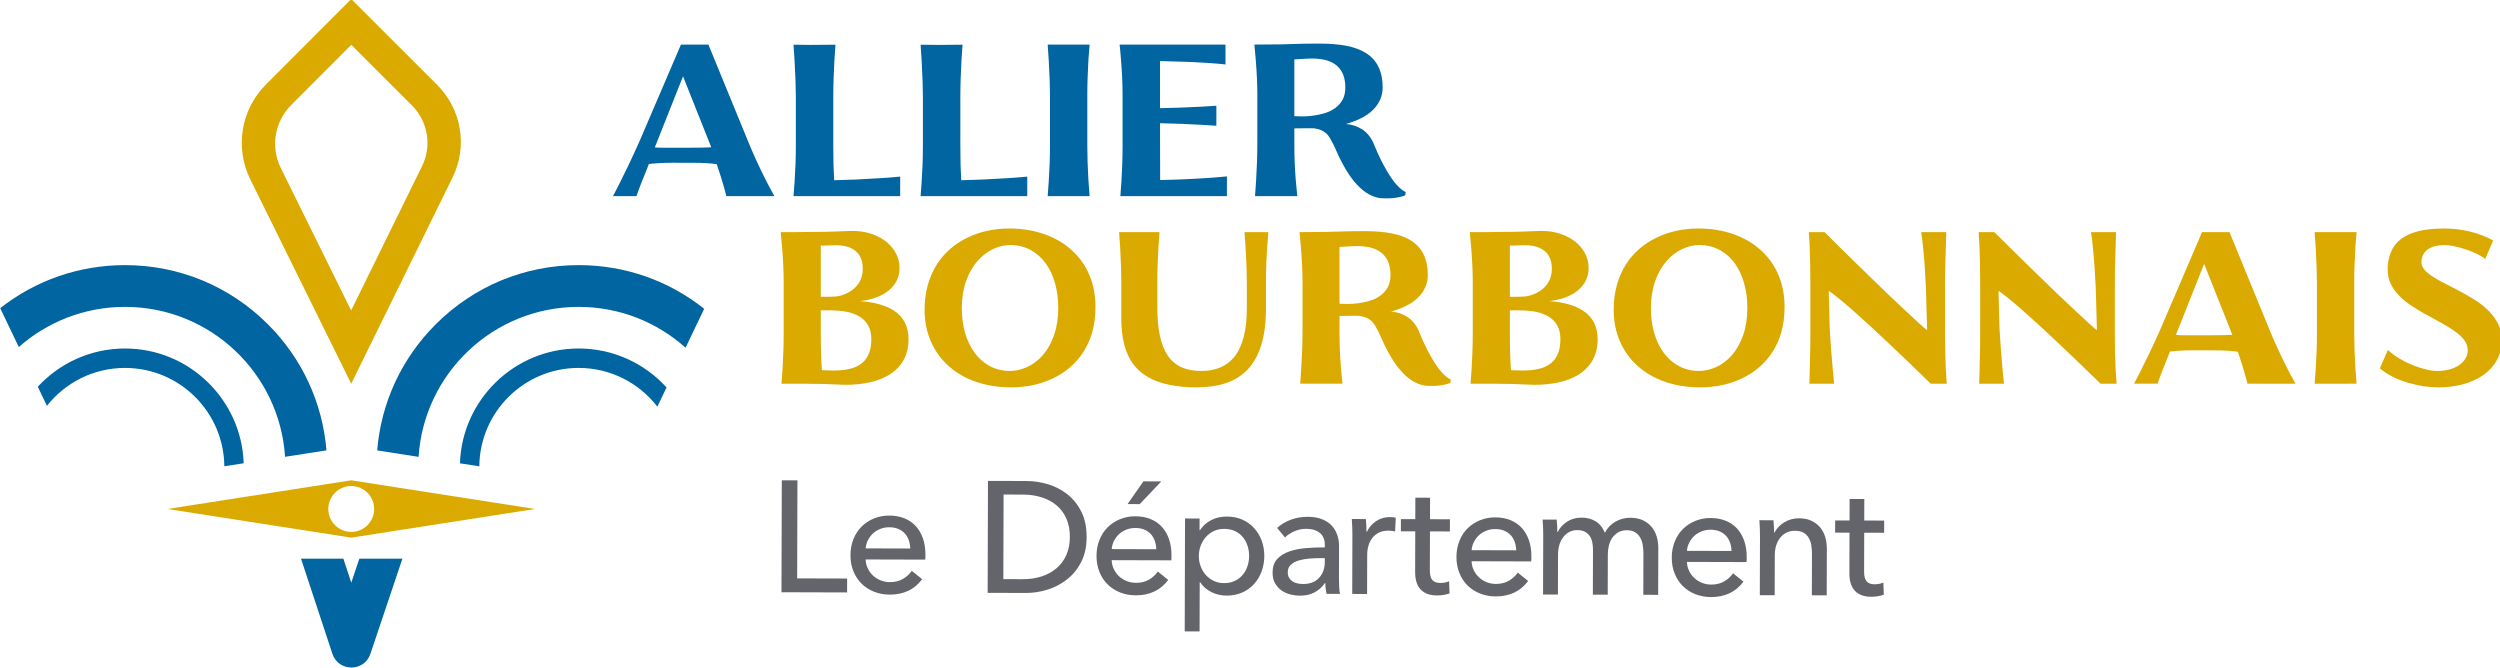 <?xml version="1.0" encoding="UTF-8" standalone="no"?>
<svg
   xmlns:dc="http://purl.org/dc/elements/1.1/"
   xmlns:cc="http://creativecommons.org/ns#"
   xmlns:rdf="http://www.w3.org/1999/02/22-rdf-syntax-ns#"
   xmlns:svg="http://www.w3.org/2000/svg"
   xmlns="http://www.w3.org/2000/svg"
   xmlns:sodipodi="http://sodipodi.sourceforge.net/DTD/sodipodi-0.dtd"
   xmlns:inkscape="http://www.inkscape.org/namespaces/inkscape"
   width="241.197mm"
   height="64.455mm"
   viewBox="0 0 241.197 64.455"
   version="1.1"
   id="svg1872"
   sodipodi:docname="logoAllierDepartement.svg"
   inkscape:version="1.0.1 (3bc2e813f5, 2020-09-07)">
  <defs
     id="defs1866">
    <clipPath
       clipPathUnits="userSpaceOnUse"
       id="clipPath2451">
      <path
         d="M 0,595.276 H 841.89 V 0 H 0 Z"
         id="path2449" />
    </clipPath>
  </defs>
  <sodipodi:namedview
     id="base"
     pagecolor="#ffffff"
     bordercolor="#666666"
     borderopacity="1.0"
     inkscape:pageopacity="0.0"
     inkscape:pageshadow="2"
     inkscape:zoom="0.98994949"
     inkscape:cx="512.42516"
     inkscape:cy="420.85603"
     inkscape:document-units="mm"
     inkscape:current-layer="layer1"
     inkscape:document-rotation="0"
     showgrid="false"
     inkscape:window-width="2880"
     inkscape:window-height="1526"
     inkscape:window-x="-11"
     inkscape:window-y="-11"
     inkscape:window-maximized="1"
     fit-margin-top="0"
     fit-margin-left="0"
     fit-margin-right="0"
     fit-margin-bottom="0" />
  <g
     inkscape:label="Calque 1"
     inkscape:groupmode="layer"
     id="layer1"
     transform="translate(46.03,-19.355)">
    <g
       id="g2447"
       clip-path="url(#clipPath2451)"
       transform="matrix(0.353,0,0,-0.353,-78.658,169.557)">
      <g
         id="g2453"
         transform="translate(126.592,330.254)">
        <path
           d="m 0,0 c -9.413,0 -17.899,-4.03 -23.835,-10.45 l 2.5,-5.225 c 4.974,6.309 12.678,10.364 21.335,10.364 14.906,0 27.002,-12.01 27.151,-26.881 l 5.29,0.825 C 31.857,-13.973 17.534,0 0,0"
           style="fill:#0065a1;fill-opacity:1;fill-rule:nonzero;stroke:none"
           id="path2455" />
      </g>
      <g
         id="g2457"
         transform="translate(250.584,324.943)">
        <path
           d="m 0,0 c 8.759,0 16.544,-4.15 21.51,-10.587 l 2.512,5.251 C 18.079,1.201 9.51,5.311 0,5.311 c -17.539,0 -31.865,-13.981 -32.442,-31.382 l 5.29,-0.825 C -27.01,-12.018 -14.911,0 0,0"
           style="fill:#0065a1;fill-opacity:1;fill-rule:nonzero;stroke:none"
           id="path2459" />
      </g>
      <g
         id="g2461"
         transform="translate(126.592,353.042)">
        <path
           d="m 0,0 c -12.526,0 -24.414,-4.142 -34.105,-11.774 l 5.083,-10.624 c 7.732,6.834 17.892,10.984 29.022,10.984 23.251,0 42.271,-18.099 43.748,-40.977 l 11.315,1.765 C 53.99,-37.613 48.41,-25.522 39.073,-16.184 28.636,-5.748 14.76,0 0,0"
           style="fill:#0065a1;fill-opacity:1;fill-rule:nonzero;stroke:none"
           id="path2463" />
      </g>
      <g
         id="g2465"
         transform="translate(250.584,341.628)">
        <path
           d="m 0,0 c 11.226,0 21.464,-4.221 29.22,-11.16 l 5.089,10.637 C 24.581,7.212 12.614,11.414 0,11.414 c -14.76,0 -28.636,-5.748 -39.073,-16.185 -9.341,-9.34 -14.922,-21.437 -15.991,-34.456 l 11.315,-1.765 C -42.279,-18.107 -23.256,0 0,0"
           style="fill:#0065a1;fill-opacity:1;fill-rule:nonzero;stroke:none"
           id="path2467" />
      </g>
      <g
         id="g2469"
         transform="translate(188.431,280.123)">
        <path
           d="m 0,0 c -3.463,0 -6.269,2.807 -6.269,6.269 0,3.463 2.806,6.27 6.269,6.27 3.463,0 6.269,-2.807 6.269,-6.27 C 6.269,2.807 3.463,0 0,0 M 0,14.106 -50.23,6.27 0,-1.567 50.232,6.269 Z"
           style="fill:#dbaa00;fill-opacity:1;fill-rule:nonzero;stroke:none"
           id="path2471" />
      </g>
      <g
         id="g2473"
         transform="translate(190.646,272.815)">
        <path
           d="M 0,0 -2.206,-6.559 -4.37,0 h -11.576 l 8.575,-25.994 c 1.649,-4.997 8.71,-5.018 10.388,-0.03 L 11.771,0 Z"
           style="fill:#0065a1;fill-opacity:1;fill-rule:nonzero;stroke:none"
           id="path2475" />
      </g>
      <g
         id="g2477"
         transform="translate(188.431,425.769)">
        <path
           d="m 0,0 -23.329,-23.373 c -6.824,-6.837 -8.537,-17.26 -4.26,-25.922 l 27.581,-55.855 27.71,56.401 c 4.151,8.448 2.465,18.601 -4.193,25.255 z m 0.008,-12.522 16.603,-16.592 c 4.362,-4.359 5.466,-11.011 2.747,-16.547 L -0.028,-85.118 -19.251,-46.19 c -2.839,5.75 -1.702,12.669 2.828,17.207 z"
           style="fill:#dbaa00;fill-opacity:1;fill-rule:nonzero;stroke:none"
           id="path2479" />
      </g>
      <g
         id="g2481"
         transform="translate(271.397,385.219)">
        <path
           d="m 0,0 c 0.58,-0.061 1.341,-0.09 2.281,-0.09 h 1.052 1.109 5.163 c 2.782,0 4.725,0.039 5.825,0.119 L 7.714,19.421 Z M 14.65,28.098 25.724,1.081 c 1.264,-3.082 2.842,-6.505 4.744,-10.268 0.68,-1.34 1.421,-2.721 2.222,-4.141 H 19.541 c 0.02,0 -0.029,0.228 -0.149,0.69 -0.3,1.16 -0.749,2.711 -1.352,4.652 l -1.109,3.394 c -0.581,0.099 -1.441,0.189 -2.582,0.268 -1.042,0.082 -2.653,0.121 -4.833,0.121 H 4.682 c -2.222,0 -4.322,-0.111 -6.303,-0.331 l -1.021,-2.611 c -0.6,-1.401 -1.2,-2.922 -1.8,-4.563 l -0.571,-1.62 h -6.424 l 0.36,0.69 c 0.561,1.039 1.331,2.561 2.311,4.563 1.121,2.221 2.192,4.462 3.212,6.724 l 1.532,3.393 11.167,26.056 z"
           style="fill:#0065a1;fill-opacity:1;fill-rule:nonzero;stroke:none"
           id="path2483" />
      </g>
      <g
         id="g2485"
         transform="translate(309.941,399.058)">
        <path
           d="m 0,0 c 0,2.361 -0.112,5.563 -0.331,9.605 -0.121,2.061 -0.22,3.603 -0.3,4.624 2.081,-0.041 3.611,-0.061 4.592,-0.061 1.541,0 3.833,0.02 6.874,0.061 C 10.615,11.567 10.446,8.505 10.325,5.044 10.265,3.362 10.235,1.68 10.235,0 v -13.509 c 0,-3.683 0.08,-6.784 0.24,-9.306 3.582,0.061 7.835,0.25 12.758,0.571 1.642,0.099 3.402,0.24 5.285,0.42 v -5.343 H -0.631 c 0.199,2.221 0.379,5.133 0.539,8.735 0.06,1.621 0.092,3.262 0.092,4.923 z"
           style="fill:#0065a1;fill-opacity:1;fill-rule:nonzero;stroke:none"
           id="path2487" />
      </g>
      <g
         id="g2489"
         transform="translate(344.67,399.058)">
        <path
           d="m 0,0 c 0,2.361 -0.111,5.563 -0.331,9.605 -0.121,2.061 -0.22,3.603 -0.3,4.624 2.081,-0.041 3.611,-0.061 4.592,-0.061 1.541,0 3.833,0.02 6.874,0.061 C 10.616,11.567 10.446,8.505 10.325,5.044 10.267,3.362 10.235,1.68 10.235,0 v -13.509 c 0,-3.683 0.08,-6.784 0.24,-9.306 3.582,0.061 7.835,0.25 12.759,0.571 1.641,0.099 3.401,0.24 5.284,0.42 v -5.343 H -0.631 c 0.199,2.221 0.379,5.133 0.539,8.735 0.06,1.621 0.092,3.262 0.092,4.923 z"
           style="fill:#0065a1;fill-opacity:1;fill-rule:nonzero;stroke:none"
           id="path2491" />
      </g>
      <g
         id="g2493"
         transform="translate(379.401,399.538)">
        <path
           d="m 0,0 c 0,2.361 -0.111,5.483 -0.331,9.366 -0.121,1.921 -0.22,3.393 -0.3,4.413 H 10.835 C 10.596,11.396 10.414,8.455 10.296,4.953 10.235,3.311 10.206,1.661 10.206,0 v -14.018 c 0,-2.702 0.1,-5.794 0.301,-9.277 0.118,-1.902 0.228,-3.352 0.328,-4.352 H -0.631 c 0.199,2.221 0.379,5.133 0.539,8.736 0.06,1.62 0.092,3.251 0.092,4.893 z"
           style="fill:#0065a1;fill-opacity:1;fill-rule:nonzero;stroke:none"
           id="path2495" />
      </g>
      <g
         id="g2497"
         transform="translate(399.243,399.718)">
        <path
           d="m 0,0 c 0,2.721 -0.141,5.823 -0.42,9.306 -0.141,1.861 -0.272,3.292 -0.392,4.293 H 28.127 V 8.165 c -2.181,0.26 -5.464,0.491 -9.847,0.691 -2.741,0.099 -5.422,0.179 -8.045,0.24 V -3.782 c 3.983,0.079 7.614,0.21 10.897,0.391 l 4.503,0.269 v -5.462 c -2.402,0.18 -5.534,0.35 -9.396,0.51 l -6.004,0.18 0.032,-15.52 c 4.041,0.059 8.464,0.25 13.267,0.571 1.562,0.099 3.221,0.239 4.984,0.419 v -5.403 h -29.12 c 0.22,2.502 0.391,5.414 0.51,8.736 0.06,1.619 0.092,3.26 0.092,4.923 z"
           style="fill:#0065a1;fill-opacity:1;fill-rule:nonzero;stroke:none"
           id="path2499" />
      </g>
      <g
         id="g2501"
         transform="translate(448.624,409.414)">
        <path
           d="m 0,0 -1.381,-0.09 c -0.601,-0.04 -0.951,-0.06 -1.052,-0.06 v -15.52 c 0.641,-0.04 1.321,-0.06 2.042,-0.06 2.082,0 4.082,0.27 6.003,0.81 2.342,0.662 4.033,1.871 5.074,3.633 0.538,0.94 0.811,2.102 0.811,3.483 0,2.54 -0.73,4.481 -2.192,5.822 C 7.845,-0.641 5.633,0.05 2.671,0.09 1.851,0.09 0.959,0.06 0,0 m 27.858,-37.313 c -0.543,-0.201 -1.082,-0.361 -1.623,-0.479 -1.061,-0.222 -2.101,-0.331 -3.121,-0.331 -0.6,-0.02 -1.33,0 -2.191,0.06 -2.542,0.42 -4.893,1.96 -7.054,4.622 -1.842,2.221 -3.672,5.483 -5.495,9.786 -0.461,0.901 -0.831,1.586 -1.109,2.057 -0.283,0.469 -0.601,0.875 -0.962,1.215 -0.421,0.38 -0.901,0.685 -1.44,0.916 -0.542,0.23 -1.212,0.395 -2.011,0.496 H 0.36 c -1.201,0 -2.133,-0.012 -2.793,-0.031 v -4.953 c 0,-2.922 0.131,-6.004 0.39,-9.245 0.101,-1.221 0.241,-2.663 0.421,-4.323 h -11.556 c 0.199,2.402 0.379,5.534 0.539,9.396 0.061,1.719 0.09,3.452 0.09,5.193 v 13.177 c 0,2.723 -0.141,5.825 -0.419,9.307 -0.142,1.821 -0.27,3.273 -0.392,4.353 2.222,0 4.634,0.02 7.235,0.059 1.221,0.019 2.973,0.07 5.254,0.15 1.1,0.04 2.882,0.06 5.342,0.06 2.762,0 5.195,-0.199 7.297,-0.599 2.101,-0.401 3.869,-1.052 5.31,-1.952 3.083,-1.921 4.626,-5.063 4.626,-9.425 0,-2.422 -0.943,-4.523 -2.822,-6.304 -1.664,-1.581 -4.075,-2.813 -7.236,-3.693 1.642,-0.14 3.082,-0.6 4.322,-1.381 1.563,-0.981 2.723,-2.472 3.484,-4.473 1.019,-2.521 2.129,-4.803 3.332,-6.845 1.021,-1.74 1.922,-3.031 2.7,-3.871 0.94,-1.041 1.783,-1.722 2.524,-2.041 z"
           style="fill:#0065a1;fill-opacity:1;fill-rule:nonzero;stroke:none"
           id="path2503" />
      </g>
      <g
         id="g2505"
         transform="translate(328.62,337.982)">
        <path
           d="m 0,0 c -1.1,1.06 -2.601,1.81 -4.503,2.251 -1.421,0.301 -3.133,0.451 -5.134,0.451 h -2.22 v -5.704 c 0,-4.583 0.1,-8.135 0.299,-10.656 0.481,0 1.182,-0.02 2.103,-0.061 l 1.049,-0.031 1.112,0.031 c 3.061,0.08 5.367,0.812 6.919,2.192 1.549,1.381 2.325,3.492 2.325,6.334 C 1.95,-2.992 1.301,-1.261 0,0 m -11.287,20.383 c -0.24,0 -0.431,0.009 -0.57,0.029 V 6.395 h 1.59 c 0.181,0 0.341,0.01 0.481,0.029 h 0.571 c 0.238,0 0.42,0.01 0.54,0.03 h 0.33 c 0.92,0 1.902,0.21 2.941,0.63 1.402,0.541 2.543,1.332 3.422,2.372 1.061,1.261 1.591,2.801 1.591,4.623 0,2.12 -0.639,3.722 -1.922,4.803 -1.259,1.08 -3.11,1.621 -5.551,1.621 -0.4,0 -0.712,-0.01 -0.931,-0.031 -0.922,-0.039 -1.581,-0.06 -1.982,-0.06 -0.1,-0.02 -0.269,-0.029 -0.51,-0.029 m -10.717,-9.997 c 0,2.741 -0.141,5.854 -0.42,9.336 -0.141,1.821 -0.269,3.273 -0.391,4.354 h 3.993 c 0.961,0 2.361,0.019 4.204,0.058 0.921,0.021 2.28,0.031 4.082,0.031 0.44,0 1.081,0.02 1.922,0.06 1.639,0.08 3.011,0.129 4.111,0.15 0.261,0.02 0.651,0.03 1.17,0.03 0.561,0 0.982,-0.01 1.261,-0.03 1.623,-0.101 3.147,-0.42 4.579,-0.961 1.431,-0.54 2.675,-1.25 3.737,-2.13 1.08,-0.921 1.921,-1.977 2.522,-3.168 0.599,-1.19 0.9,-2.467 0.9,-3.827 0,-2.501 -1.01,-4.573 -3.031,-6.214 C 5.692,7.314 4.567,6.695 3.258,6.214 1.946,5.734 0.5,5.404 -1.081,5.223 c 3.984,-0.3 7.075,-1.18 9.275,-2.642 2.623,-1.74 3.932,-4.333 3.932,-7.774 0,-2.161 -0.445,-4.048 -1.334,-5.659 -0.892,-1.611 -2.168,-2.937 -3.826,-3.977 -1.482,-0.941 -3.249,-1.646 -5.298,-2.116 -2.053,-0.471 -4.31,-0.706 -6.77,-0.706 l -1.111,0.031 c -3.443,0.179 -6.885,0.269 -10.326,0.269 h -6.065 c 0.221,2.501 0.392,5.414 0.51,8.737 0.061,1.619 0.09,3.25 0.09,4.892 z"
           style="fill:#dbaa00;fill-opacity:1;fill-rule:nonzero;stroke:none"
           id="path2507" />
      </g>
      <g
         id="g2509"
         transform="translate(363.831,357.419)">
        <path
           d="m 0,0 c -1.581,-0.751 -2.992,-1.836 -4.231,-3.257 -1.343,-1.521 -2.393,-3.377 -3.152,-5.568 -0.761,-2.192 -1.142,-4.649 -1.142,-7.369 0,-2.383 0.295,-4.604 0.885,-6.665 0.59,-2.062 1.446,-3.863 2.568,-5.403 1.14,-1.581 2.525,-2.813 4.157,-3.693 1.63,-0.881 3.448,-1.331 5.449,-1.35 1.64,0 3.252,0.364 4.833,1.096 1.581,0.73 2.991,1.796 4.231,3.196 1.322,1.522 2.357,3.372 3.108,5.554 0.75,2.182 1.125,4.662 1.125,7.444 0,2.362 -0.29,4.578 -0.87,6.65 -0.58,2.07 -1.421,3.876 -2.521,5.418 -1.141,1.58 -2.522,2.811 -4.143,3.691 C 8.675,0.626 6.856,1.085 4.834,1.126 3.193,1.126 1.581,0.75 0,0 m 13.9,4.128 c 2.901,-1.001 5.403,-2.443 7.503,-4.323 2.121,-1.881 3.753,-4.143 4.894,-6.783 1.14,-2.643 1.711,-5.564 1.711,-8.766 0,-4.904 -1.12,-9.057 -3.362,-12.458 -2.062,-3.163 -4.894,-5.573 -8.495,-7.235 -3.323,-1.56 -7.065,-2.341 -11.228,-2.341 -3.441,0 -6.607,0.494 -9.5,1.485 -2.892,0.991 -5.388,2.417 -7.49,4.278 -2.121,1.88 -3.757,4.138 -4.908,6.77 -1.152,2.632 -1.727,5.539 -1.727,8.72 0,2.401 0.296,4.648 0.886,6.739 0.59,2.09 1.427,3.978 2.508,5.658 1.02,1.602 2.256,3.023 3.707,4.264 1.45,1.24 3.057,2.271 4.817,3.091 3.381,1.602 7.124,2.402 11.228,2.402 3.401,0 6.553,-0.501 9.456,-1.501"
           style="fill:#dbaa00;fill-opacity:1;fill-rule:nonzero;stroke:none"
           id="path2511" />
      </g>
      <g
         id="g2513"
         transform="translate(408.739,341.523)">
        <path
           d="m 0,0 c 0,-5.943 0.93,-10.316 2.791,-13.119 0.962,-1.44 2.2,-2.516 3.723,-3.226 1.52,-0.711 3.352,-1.065 5.494,-1.065 3.942,0 6.953,1.279 9.034,3.842 2.281,2.861 3.423,7.284 3.423,13.268 v 7.114 c 0,2.322 -0.111,5.423 -0.331,9.307 -0.119,1.92 -0.221,3.391 -0.301,4.412 H 30.35 C 30.088,17.811 29.898,14.87 29.778,11.708 29.717,10.086 29.688,8.455 29.688,6.814 V -0.42 c 0,-7.605 -1.692,-13.159 -5.073,-16.661 -1.603,-1.661 -3.556,-2.877 -5.869,-3.647 -2.311,-0.77 -4.967,-1.156 -7.969,-1.156 -5.585,0 -9.987,0.911 -13.21,2.732 -2.821,1.58 -4.811,3.912 -5.973,6.995 -0.961,2.461 -1.442,5.612 -1.442,9.455 v 9.426 c 0,2.742 -0.099,5.874 -0.299,9.397 -0.121,1.92 -0.22,3.391 -0.3,4.412 H 0.6 C 0.379,18.031 0.209,15.08 0.09,11.677 0.029,10.036 0,8.385 0,6.724 Z"
           style="fill:#dbaa00;fill-opacity:1;fill-rule:nonzero;stroke:none"
           id="path2515" />
      </g>
      <g
         id="g2517"
         transform="translate(460.97,358.154)">
        <path
           d="m 0,0 -1.381,-0.09 c -0.601,-0.04 -0.951,-0.06 -1.052,-0.06 v -15.52 c 0.641,-0.04 1.321,-0.059 2.042,-0.059 2.082,0 4.082,0.269 6.003,0.809 2.342,0.662 4.033,1.871 5.074,3.633 0.54,0.94 0.811,2.102 0.811,3.483 0,2.54 -0.73,4.481 -2.192,5.822 C 7.845,-0.641 5.633,0.05 2.671,0.09 1.851,0.09 0.959,0.06 0,0 m 27.856,-37.313 c -0.54,-0.201 -1.08,-0.361 -1.621,-0.479 -1.061,-0.222 -2.101,-0.331 -3.121,-0.331 -0.6,-0.02 -1.332,0 -2.191,0.06 -2.542,0.42 -4.894,1.961 -7.055,4.622 -1.841,2.221 -3.673,5.483 -5.494,9.786 -0.461,0.901 -0.831,1.586 -1.109,2.057 -0.283,0.469 -0.601,0.875 -0.962,1.215 -0.421,0.38 -0.902,0.685 -1.441,0.916 -0.541,0.23 -1.211,0.395 -2.01,0.496 H 0.36 c -1.201,0 -2.133,-0.012 -2.793,-0.031 v -4.953 c 0,-2.922 0.131,-6.004 0.39,-9.245 0.101,-1.221 0.241,-2.663 0.421,-4.323 h -11.556 c 0.199,2.402 0.379,5.534 0.539,9.396 0.061,1.719 0.09,3.452 0.09,5.193 v 13.177 c 0,2.723 -0.141,5.825 -0.419,9.307 -0.142,1.821 -0.271,3.273 -0.392,4.353 2.222,0 4.634,0.02 7.235,0.059 1.221,0.021 2.973,0.07 5.254,0.15 1.1,0.04 2.882,0.06 5.342,0.06 2.762,0 5.195,-0.199 7.295,-0.599 2.102,-0.401 3.872,-1.052 5.312,-1.951 3.083,-1.922 4.624,-5.064 4.624,-9.426 0,-2.422 -0.941,-4.523 -2.821,-6.304 -1.661,-1.581 -4.073,-2.813 -7.235,-3.693 1.642,-0.14 3.082,-0.6 4.323,-1.38 1.561,-0.982 2.722,-2.473 3.483,-4.474 1.019,-2.521 2.129,-4.803 3.332,-6.845 1.02,-1.74 1.92,-3.03 2.7,-3.871 0.94,-1.041 1.783,-1.722 2.524,-2.041 z"
           style="fill:#dbaa00;fill-opacity:1;fill-rule:nonzero;stroke:none"
           id="path2519" />
      </g>
      <g
         id="g2521"
         transform="translate(516.955,337.982)">
        <path
           d="m 0,0 c -1.1,1.06 -2.601,1.81 -4.503,2.251 -1.421,0.301 -3.134,0.451 -5.135,0.451 h -2.22 v -5.704 c 0,-4.583 0.101,-8.135 0.3,-10.656 0.48,0 1.182,-0.02 2.102,-0.061 l 1.05,-0.031 1.112,0.031 c 3.062,0.08 5.367,0.812 6.917,2.192 1.551,1.381 2.326,3.492 2.326,6.334 C 1.949,-2.992 1.301,-1.261 0,0 m -11.287,20.383 c -0.24,0 -0.432,0.009 -0.571,0.029 V 6.395 h 1.591 c 0.181,0 0.341,0.01 0.481,0.029 h 0.57 c 0.238,0 0.421,0.01 0.541,0.03 h 0.33 c 0.92,0 1.901,0.21 2.941,0.63 1.401,0.541 2.542,1.332 3.423,2.372 1.06,1.261 1.589,2.801 1.589,4.623 0,2.12 -0.638,3.722 -1.922,4.803 -1.258,1.08 -3.109,1.621 -5.551,1.621 -0.401,0 -0.71,-0.01 -0.93,-0.031 -0.923,-0.039 -1.581,-0.06 -1.982,-0.06 -0.101,-0.02 -0.269,-0.029 -0.51,-0.029 m -10.718,-9.997 c 0,2.741 -0.14,5.854 -0.42,9.336 -0.14,1.821 -0.269,3.273 -0.39,4.354 h 3.993 c 0.961,0 2.361,0.019 4.204,0.058 0.919,0.021 2.279,0.031 4.082,0.031 0.44,0 1.08,0.02 1.92,0.06 1.64,0.08 3.013,0.129 4.113,0.15 0.261,0.02 0.65,0.03 1.172,0.03 0.559,0 0.979,-0.01 1.26,-0.03 1.621,-0.101 3.146,-0.42 4.578,-0.961 1.431,-0.54 2.677,-1.25 3.737,-2.13 1.08,-0.921 1.921,-1.977 2.522,-3.168 0.597,-1.19 0.9,-2.467 0.9,-3.827 C 9.666,11.788 8.655,9.716 6.634,8.075 5.691,7.314 4.567,6.695 3.258,6.214 1.945,5.734 0.5,5.404 -1.081,5.223 c 3.982,-0.3 7.075,-1.18 9.274,-2.642 2.623,-1.74 3.932,-4.333 3.932,-7.774 0,-2.161 -0.444,-4.048 -1.334,-5.659 -0.891,-1.611 -2.168,-2.937 -3.827,-3.977 -1.48,-0.941 -3.247,-1.646 -5.296,-2.116 -2.055,-0.471 -4.311,-0.706 -6.771,-0.706 l -1.111,0.031 c -3.442,0.179 -6.884,0.269 -10.326,0.269 h -6.064 c 0.221,2.501 0.39,5.414 0.51,8.737 0.06,1.619 0.089,3.25 0.089,4.892 z"
           style="fill:#dbaa00;fill-opacity:1;fill-rule:nonzero;stroke:none"
           id="path2523" />
      </g>
      <g
         id="g2525"
         transform="translate(552.165,357.419)">
        <path
           d="m 0,0 c -1.581,-0.751 -2.992,-1.836 -4.231,-3.257 -1.343,-1.521 -2.391,-3.377 -3.152,-5.568 -0.761,-2.192 -1.141,-4.649 -1.141,-7.369 0,-2.383 0.295,-4.604 0.885,-6.665 0.591,-2.062 1.447,-3.863 2.567,-5.403 1.141,-1.581 2.527,-2.813 4.157,-3.693 1.631,-0.881 3.449,-1.331 5.45,-1.35 1.638,0 3.252,0.364 4.832,1.096 1.581,0.73 2.991,1.796 4.231,3.196 1.323,1.522 2.358,3.372 3.108,5.554 0.75,2.182 1.127,4.662 1.127,7.444 0,2.362 -0.29,4.578 -0.87,6.65 -0.58,2.07 -1.421,3.876 -2.522,5.418 -1.141,1.58 -2.522,2.811 -4.143,3.691 C 8.675,0.626 6.856,1.085 4.835,1.126 3.194,1.126 1.582,0.75 0,0 m 13.901,4.128 c 2.901,-1.001 5.403,-2.443 7.505,-4.323 2.119,-1.881 3.751,-4.143 4.892,-6.783 1.139,-2.643 1.711,-5.564 1.711,-8.766 0,-4.904 -1.121,-9.057 -3.362,-12.458 -2.061,-3.163 -4.892,-5.573 -8.495,-7.235 -3.322,-1.56 -7.065,-2.341 -11.229,-2.341 -3.44,0 -6.606,0.494 -9.5,1.485 -2.891,0.991 -5.387,2.417 -7.488,4.278 -2.122,1.88 -3.759,4.138 -4.909,6.77 -1.151,2.632 -1.725,5.539 -1.725,8.72 0,2.401 0.294,4.648 0.884,6.739 0.59,2.09 1.427,3.978 2.507,5.658 1.022,1.602 2.256,3.023 3.708,4.264 1.449,1.24 3.057,2.271 4.817,3.091 3.38,1.602 7.123,2.402 11.227,2.402 3.401,0 6.555,-0.501 9.457,-1.501"
           style="fill:#dbaa00;fill-opacity:1;fill-rule:nonzero;stroke:none"
           id="path2527" />
      </g>
      <g
         id="g2529"
         transform="translate(620.127,320.63)">
        <path
           d="m 0,0 c -5.282,5.143 -9.236,8.935 -11.855,11.377 -2.662,2.542 -5.764,5.394 -9.308,8.556 -3.323,2.9 -5.564,4.713 -6.723,5.433 l 0.271,-10.236 c 0.178,-3.263 0.448,-6.915 0.811,-10.958 0.137,-1.601 0.237,-2.63 0.297,-3.091 L -26.385,0 h -6.786 l 0.062,2.072 0.178,7.685 c 0.021,1.02 0.031,2.531 0.031,4.532 v 13.509 c 0,3.142 -0.07,6.514 -0.209,10.115 l -0.212,3.513 h 4.296 c 4.88,-4.843 9.022,-8.915 12.426,-12.217 3.381,-3.303 6.533,-6.315 9.455,-9.036 3.184,-3.002 5.233,-4.854 6.153,-5.553 L -1.32,26.266 c -0.181,4.084 -0.439,7.755 -0.779,11.017 -0.122,1.321 -0.292,2.702 -0.511,4.143 H 4.235 C 4.235,40.665 4.182,38.834 4.082,35.933 3.965,33.29 3.904,30.369 3.904,27.167 V 13.629 c 0,-3.683 0.08,-7.065 0.24,-10.146 L 4.235,2.311 C 4.252,1.61 4.305,0.841 4.385,0 Z"
           style="fill:#dbaa00;fill-opacity:1;fill-rule:nonzero;stroke:none"
           id="path2531" />
      </g>
      <g
         id="g2533"
         transform="translate(666.538,320.63)">
        <path
           d="m 0,0 c -5.285,5.143 -9.236,8.935 -11.859,11.377 -2.663,2.542 -5.764,5.394 -9.304,8.556 -3.323,2.9 -5.565,4.713 -6.727,5.433 l 0.27,-10.236 c 0.183,-3.263 0.453,-6.915 0.812,-10.958 0.141,-1.601 0.239,-2.63 0.301,-3.091 L -26.388,0 h -6.783 l 0.059,2.072 0.181,7.685 c 0.021,1.02 0.028,2.531 0.028,4.532 v 13.509 c 0,3.142 -0.07,6.514 -0.209,10.115 l -0.21,3.513 h 4.291 c 4.884,-4.843 9.028,-8.915 12.428,-12.217 3.383,-3.303 6.537,-6.315 9.458,-9.036 3.18,-3.002 5.233,-4.854 6.154,-5.553 L -1.32,26.266 c -0.181,4.084 -0.443,7.755 -0.784,11.017 -0.117,1.321 -0.287,2.702 -0.51,4.143 H 4.231 C 4.231,40.665 4.182,38.834 4.082,35.933 3.96,33.29 3.9,30.369 3.9,27.167 V 13.629 C 3.9,9.946 3.98,6.564 4.14,3.483 L 4.231,2.311 C 4.251,1.61 4.301,0.841 4.381,0 Z"
           style="fill:#dbaa00;fill-opacity:1;fill-rule:nonzero;stroke:none"
           id="path2535" />
      </g>
      <g
         id="g2537"
         transform="translate(687.129,333.96)">
        <path
           d="m 0,0 c 0.58,-0.061 1.341,-0.09 2.283,-0.09 h 1.048 1.113 5.164 c 2.779,0 4.72,0.039 5.822,0.119 L 7.715,19.423 Z M 14.649,28.097 25.726,1.081 c 1.26,-3.082 2.841,-6.505 4.744,-10.268 0.68,-1.34 1.42,-2.721 2.22,-4.141 H 19.544 c 0.019,0 -0.032,0.228 -0.152,0.69 -0.3,1.16 -0.75,2.711 -1.349,4.652 l -1.112,3.394 c -0.582,0.099 -1.441,0.189 -2.58,0.268 -1.043,0.082 -2.652,0.121 -4.834,0.121 H 4.685 c -2.224,0 -4.323,-0.111 -6.306,-0.331 L -2.64,-7.145 c -0.6,-1.401 -1.203,-2.922 -1.803,-4.563 l -0.57,-1.62 h -6.424 l 0.363,0.69 c 0.558,1.039 1.328,2.561 2.308,4.563 1.124,2.221 2.193,4.462 3.215,6.724 l 1.529,3.393 11.166,26.055 z"
           style="fill:#dbaa00;fill-opacity:1;fill-rule:nonzero;stroke:none"
           id="path2539" />
      </g>
      <g
         id="g2541"
         transform="translate(725.673,348.278)">
        <path
           d="m 0,0 c 0,2.361 -0.112,5.482 -0.331,9.366 -0.122,1.921 -0.221,3.391 -0.301,4.413 H 10.836 C 10.596,11.396 10.417,8.455 10.295,4.953 10.236,3.311 10.204,1.661 10.204,0 v -14.018 c 0,-2.703 0.101,-5.794 0.303,-9.277 0.117,-1.902 0.228,-3.352 0.329,-4.352 H -0.632 c 0.199,2.221 0.381,5.133 0.542,8.736 0.058,1.62 0.09,3.251 0.09,4.893 z"
           style="fill:#dbaa00;fill-opacity:1;fill-rule:nonzero;stroke:none"
           id="path2543" />
      </g>
      <g
         id="g2545"
         transform="translate(745.063,329.846)">
        <path
           d="m 0,0 c 0.883,-0.82 1.912,-1.586 3.092,-2.296 1.182,-0.711 2.411,-1.327 3.694,-1.846 1.241,-0.501 2.445,-0.892 3.617,-1.171 1.17,-0.28 2.195,-0.42 3.077,-0.42 1.199,0 2.321,0.14 3.361,0.42 1.043,0.279 1.93,0.68 2.671,1.2 0.74,0.521 1.311,1.131 1.713,1.831 0.401,0.701 0.598,1.451 0.598,2.251 0,0.921 -0.294,1.797 -0.884,2.627 -0.59,0.831 -1.437,1.646 -2.538,2.448 -0.98,0.699 -2.151,1.429 -3.509,2.191 -0.202,0.1 -0.501,0.27 -0.903,0.51 -3.1,1.641 -5.494,3.011 -7.175,4.112 -2.839,1.802 -4.832,3.832 -5.973,6.094 -0.601,1.18 -0.9,2.572 -0.9,4.174 0,1.6 0.289,3.121 0.869,4.561 1.121,2.842 3.593,4.764 7.418,5.764 1.918,0.5 4.34,0.75 7.262,0.75 2.283,0 4.555,-0.264 6.817,-0.795 2.26,-0.53 4.421,-1.356 6.483,-2.477 l -2.193,-5.072 c -0.421,0.4 -1.075,0.825 -1.965,1.276 -0.891,0.45 -1.878,0.864 -2.959,1.245 -2.581,0.86 -4.62,1.291 -6.121,1.291 -2.044,0 -3.615,-0.411 -4.716,-1.231 -1.1,-0.821 -1.648,-1.991 -1.648,-3.512 0,-0.721 0.294,-1.411 0.884,-2.071 0.59,-0.661 1.445,-1.341 2.568,-2.042 1.16,-0.72 2.332,-1.361 3.51,-1.921 3.305,-1.661 5.986,-3.152 8.047,-4.472 2.8,-1.842 4.8,-3.974 6.004,-6.394 0.621,-1.261 0.931,-2.701 0.931,-4.323 0,-2.021 -0.436,-3.828 -1.308,-5.419 -0.87,-1.59 -2.085,-2.946 -3.648,-4.067 -1.581,-1.122 -3.426,-1.972 -5.537,-2.552 -2.112,-0.581 -4.337,-0.871 -6.678,-0.871 -2.804,0 -5.583,0.411 -8.345,1.231 -3.225,0.941 -5.825,2.262 -7.808,3.963 z"
           style="fill:#dbaa00;fill-opacity:1;fill-rule:nonzero;stroke:none"
           id="path2547" />
      </g>
      <g
         id="g2549"
         transform="translate(310.304,267.424)">
        <path
           d="m 0,0 13.656,-0.04 -0.011,-3.803 -17.934,0.052 0.088,30.596 4.278,-0.012 z"
           style="fill:#63656a;fill-opacity:1;fill-rule:nonzero;stroke:none"
           id="path2551" />
      </g>
      <g
         id="g2553"
         transform="translate(341.213,275.586)">
        <path
           d="M 0,0 C -0.027,0.806 -0.162,1.563 -0.404,2.271 -0.648,2.976 -1.006,3.59 -1.479,4.11 -1.953,4.63 -2.543,5.042 -3.248,5.347 -3.953,5.651 -4.781,5.805 -5.731,5.807 -6.596,5.81 -7.411,5.661 -8.174,5.361 -8.939,5.06 -9.603,4.651 -10.166,4.135 -10.729,3.618 -11.192,3.007 -11.554,2.302 -11.917,1.597 -12.128,0.841 -12.187,0.035 Z M 4.144,-1.654 C 4.143,-1.885 4.142,-2.115 4.142,-2.346 4.141,-2.577 4.126,-2.807 4.097,-3.037 l -16.293,0.047 c 0.026,-0.859 0.219,-1.668 0.577,-2.426 0.358,-0.76 0.839,-1.42 1.442,-1.979 0.603,-0.56 1.3,-0.998 2.092,-1.314 0.791,-0.318 1.634,-0.477 2.527,-0.48 1.382,-0.003 2.579,0.295 3.589,0.897 1.01,0.603 1.804,1.335 2.383,2.198 L 3.26,-8.393 c -1.099,-1.449 -2.391,-2.514 -3.877,-3.195 -1.486,-0.682 -3.136,-1.02 -4.951,-1.015 -1.556,0.005 -2.996,0.268 -4.32,0.791 -1.323,0.522 -2.46,1.252 -3.407,2.191 -0.948,0.94 -1.695,2.072 -2.238,3.399 -0.543,1.327 -0.813,2.797 -0.808,4.41 0.004,1.585 0.276,3.047 0.814,4.385 0.538,1.338 1.284,2.481 2.239,3.429 0.956,0.948 2.084,1.686 3.385,2.216 C -8.602,8.747 -7.202,9.01 -5.7,9.005 -4.199,9.001 -2.835,8.752 -1.609,8.259 -0.384,7.766 0.653,7.056 1.503,6.132 2.352,5.208 3.005,4.089 3.463,2.778 3.921,1.465 4.149,-0.012 4.144,-1.654"
           style="fill:#63656a;fill-opacity:1;fill-rule:nonzero;stroke:none"
           id="path2555" />
      </g>
      <g
         id="g2557"
         transform="translate(366.656,267.219)">
        <path
           d="m 0,0 5.359,-0.015 c 1.843,-0.006 3.551,0.249 5.123,0.763 1.571,0.514 2.927,1.259 4.068,2.235 1.141,0.976 2.03,2.184 2.669,3.623 0.637,1.438 0.959,3.066 0.964,4.881 0.006,1.901 -0.307,3.573 -0.936,5.015 -0.63,1.442 -1.512,2.647 -2.648,3.616 -1.135,0.968 -2.487,1.707 -4.055,2.216 C 8.975,22.842 7.269,23.1 5.425,23.105 L 0.067,23.12 Z M -4.201,26.849 6.3,26.819 c 1.959,-0.006 3.917,-0.3 5.874,-0.882 1.958,-0.582 3.727,-1.494 5.308,-2.737 1.581,-1.244 2.859,-2.832 3.832,-4.765 0.974,-1.933 1.458,-4.254 1.45,-6.961 C 22.756,8.852 22.26,6.584 21.275,4.671 20.29,2.757 19.003,1.177 17.415,-0.072 15.827,-1.32 14.053,-2.252 12.092,-2.865 10.131,-3.479 8.171,-3.783 6.212,-3.777 l -10.501,0.029 z"
           style="fill:#63656a;fill-opacity:1;fill-rule:nonzero;stroke:none"
           id="path2559" />
      </g>
      <g
         id="g2561"
         transform="translate(403.93,287.722)">
        <path
           d="M 0,0 -3.326,0.01 1.011,6.221 5.892,6.206 Z m 4.529,-12.329 c -0.027,0.806 -0.162,1.563 -0.404,2.27 -0.243,0.706 -0.601,1.32 -1.075,1.84 -0.474,0.52 -1.063,0.932 -1.769,1.237 -0.705,0.304 -1.532,0.458 -2.483,0.46 -0.864,0.003 -1.679,-0.146 -2.443,-0.446 -0.764,-0.301 -1.428,-0.709 -1.991,-1.226 -0.564,-0.517 -1.027,-1.129 -1.389,-1.833 -0.362,-0.705 -0.573,-1.461 -0.633,-2.267 z m 4.144,-1.654 C 8.672,-14.214 8.672,-14.444 8.671,-14.674 8.67,-14.905 8.655,-15.135 8.626,-15.366 l -16.292,0.047 c 0.025,-0.859 0.218,-1.667 0.576,-2.427 0.358,-0.759 0.839,-1.419 1.442,-1.978 0.604,-0.56 1.3,-0.998 2.093,-1.315 0.791,-0.316 1.633,-0.476 2.526,-0.479 1.383,-0.004 2.579,0.295 3.589,0.897 1.011,0.602 1.805,1.335 2.384,2.198 l 2.846,-2.299 c -1.1,-1.449 -2.392,-2.514 -3.878,-3.196 -1.486,-0.681 -3.136,-1.019 -4.951,-1.014 -1.555,0.005 -2.996,0.268 -4.319,0.79 -1.324,0.523 -2.46,1.254 -3.408,2.192 -0.948,0.939 -1.694,2.072 -2.237,3.4 -0.544,1.326 -0.813,2.796 -0.809,4.41 0.005,1.584 0.276,3.046 0.814,4.384 0.538,1.338 1.284,2.481 2.24,3.428 0.956,0.949 2.084,1.687 3.384,2.216 1.301,0.53 2.702,0.793 4.204,0.788 1.501,-0.004 2.864,-0.253 4.09,-0.746 1.226,-0.494 2.263,-1.202 3.112,-2.127 0.849,-0.925 1.503,-2.043 1.961,-3.355 0.458,-1.312 0.685,-2.789 0.68,-4.431"
           style="fill:#63656a;fill-opacity:1;fill-rule:nonzero;stroke:none"
           id="path2563" />
      </g>
      <g
         id="g2565"
         transform="translate(433.83,273.544)">
        <path
           d="M 0,0 C 0.003,0.951 -0.139,1.873 -0.424,2.767 -0.71,3.661 -1.141,4.454 -1.713,5.148 -2.288,5.841 -3,6.39 -3.849,6.796 -4.698,7.201 -5.684,7.406 -6.807,7.409 -7.844,7.412 -8.789,7.213 -9.639,6.812 c -0.852,-0.401 -1.58,-0.946 -2.187,-1.635 -0.607,-0.69 -1.078,-1.482 -1.412,-2.373 -0.334,-0.893 -0.502,-1.829 -0.505,-2.808 -0.003,-0.979 0.16,-1.917 0.489,-2.81 0.328,-0.895 0.795,-1.681 1.398,-2.36 0.603,-0.679 1.329,-1.221 2.178,-1.626 0.848,-0.406 1.791,-0.61 2.829,-0.613 1.123,-0.004 2.11,0.202 2.961,0.618 0.851,0.414 1.566,0.968 2.145,1.658 0.577,0.689 1.012,1.48 1.303,2.372 C -0.149,-1.873 -0.003,-0.951 0,0 m -13.543,-20.618 -4.062,0.011 0.089,30.856 3.976,-0.011 -0.009,-3.198 0.129,-0.001 c 0.664,1.093 1.636,1.991 2.917,2.693 1.281,0.702 2.769,1.051 4.466,1.046 1.523,-0.004 2.908,-0.283 4.158,-0.833 C -0.632,9.393 0.444,8.627 1.347,7.645 2.248,6.663 2.943,5.516 3.427,4.204 3.912,2.891 4.153,1.486 4.149,-0.012 4.145,-1.51 3.896,-2.921 3.403,-4.245 2.911,-5.569 2.217,-6.719 1.324,-7.696 0.43,-8.673 -0.65,-9.441 -1.916,-9.999 c -1.266,-0.558 -2.689,-0.835 -4.269,-0.83 -1.467,0.004 -2.846,0.325 -4.136,0.963 -1.292,0.636 -2.31,1.533 -3.053,2.688 h -0.13 z"
           style="fill:#63656a;fill-opacity:1;fill-rule:nonzero;stroke:none"
           id="path2567" />
      </g>
      <g
         id="g2569"
         transform="translate(453.519,272.964)">
        <path
           d="m 0,0 c -1.009,0.003 -2.054,-0.038 -3.133,-0.121 -1.081,-0.083 -2.062,-0.253 -2.94,-0.51 -0.88,-0.256 -1.608,-0.643 -2.187,-1.16 -0.577,-0.517 -0.866,-1.208 -0.869,-2.072 -0.002,-0.605 0.119,-1.11 0.363,-1.514 0.242,-0.404 0.566,-0.736 0.969,-0.997 0.402,-0.26 0.848,-0.441 1.338,-0.543 0.49,-0.103 0.993,-0.154 1.512,-0.156 1.901,-0.006 3.365,0.558 4.391,1.694 1.027,1.135 1.541,2.567 1.546,4.296 l 0.003,1.08 z M 1.004,3.497 C 1.008,5.024 0.551,6.157 -0.369,6.894 -1.29,7.632 -2.513,8.002 -4.04,8.007 -5.192,8.01 -6.28,7.79 -7.304,7.346 -8.328,6.902 -9.187,6.336 -9.88,5.646 l -2.153,2.6 c 1.011,0.947 2.244,1.693 3.701,2.236 1.456,0.543 3.02,0.813 4.691,0.808 1.47,-0.004 2.743,-0.217 3.822,-0.638 C 1.261,10.231 2.145,9.66 2.835,8.937 3.524,8.215 4.04,7.363 4.383,6.383 4.726,5.402 4.896,4.351 4.893,3.227 L 4.867,-5.718 c -0.002,-0.692 0.017,-1.42 0.059,-2.183 0.041,-0.764 0.118,-1.39 0.231,-1.881 l -3.673,0.011 c -0.228,0.98 -0.34,1.96 -0.337,2.94 h -0.13 c -0.752,-1.093 -1.699,-1.94 -2.837,-2.541 -1.14,-0.602 -2.488,-0.901 -4.044,-0.896 -0.807,0.002 -1.649,0.112 -2.527,0.331 -0.878,0.219 -1.676,0.573 -2.395,1.066 -0.719,0.491 -1.315,1.141 -1.788,1.95 -0.474,0.807 -0.708,1.801 -0.704,2.983 0.004,1.556 0.425,2.787 1.264,3.692 0.838,0.905 1.934,1.593 3.29,2.064 1.354,0.472 2.882,0.777 4.584,0.917 1.699,0.139 3.414,0.206 5.142,0.201 z"
           style="fill:#63656a;fill-opacity:1;fill-rule:nonzero;stroke:none"
           id="path2571" />
      </g>
      <g
         id="g2573"
         transform="translate(462.018,281.36)">
        <path
           d="M 0,0 C -0.027,0.864 -0.068,1.627 -0.124,2.29 L 3.723,2.279 C 3.778,1.76 3.82,1.162 3.847,0.486 3.874,-0.192 3.886,-0.746 3.885,-1.178 h 0.13 C 4.595,0.03 5.441,1 6.552,1.732 7.663,2.463 8.909,2.827 10.293,2.822 10.926,2.821 11.46,2.761 11.892,2.645 L 11.707,-1.114 C 11.132,-0.969 10.513,-0.895 9.85,-0.893 8.87,-0.89 8.02,-1.068 7.298,-1.425 6.577,-1.784 5.979,-2.265 5.501,-2.868 5.024,-3.472 4.668,-4.169 4.437,-4.961 4.203,-5.753 4.086,-6.581 4.083,-7.445 L 4.052,-18.206 -0.01,-18.194 0.037,-2.118 C 0.039,-1.571 0.025,-0.865 0,0"
           style="fill:#63656a;fill-opacity:1;fill-rule:nonzero;stroke:none"
           id="path2575" />
      </g>
      <g
         id="g2577"
         transform="translate(488.701,280.25)">
        <path
           d="m 0,0 -5.445,0.015 -0.03,-10.641 c -0.004,-1.235 0.223,-2.119 0.683,-2.651 0.459,-0.533 1.194,-0.801 2.202,-0.804 0.374,-0.001 0.778,0.038 1.21,0.116 0.432,0.077 0.822,0.195 1.168,0.353 l 0.12,-3.328 c -0.49,-0.171 -1.031,-0.306 -1.621,-0.406 -0.591,-0.099 -1.204,-0.148 -1.838,-0.146 -1.93,0.006 -3.405,0.543 -4.424,1.612 -1.02,1.068 -1.527,2.669 -1.522,4.801 l 0.032,11.106 -3.932,0.012 0.009,3.327 3.933,-0.011 0.017,5.877 L -5.418,9.22 -5.436,3.343 0.01,3.328 Z"
           style="fill:#63656a;fill-opacity:1;fill-rule:nonzero;stroke:none"
           id="path2579" />
      </g>
      <g
         id="g2581"
         transform="translate(506.829,275.096)">
        <path
           d="M 0,0 C -0.026,0.807 -0.161,1.563 -0.404,2.271 -0.647,2.976 -1.005,3.59 -1.479,4.11 -1.952,4.63 -2.542,5.042 -3.247,5.347 -3.952,5.651 -4.779,5.805 -5.73,5.808 -6.595,5.81 -7.409,5.661 -8.174,5.361 -8.938,5.061 -9.602,4.652 -10.166,4.135 -10.728,3.618 -11.192,3.007 -11.553,2.302 -11.916,1.597 -12.126,0.842 -12.187,0.035 Z m 4.144,-1.653 c 0,-0.231 -0.001,-0.462 -0.002,-0.692 0,-0.231 -0.016,-0.461 -0.045,-0.692 l -16.292,0.047 c 0.027,-0.859 0.218,-1.667 0.576,-2.426 0.359,-0.76 0.839,-1.42 1.443,-1.979 0.603,-0.56 1.3,-0.998 2.092,-1.314 0.79,-0.317 1.633,-0.477 2.527,-0.48 1.382,-0.003 2.579,0.295 3.589,0.897 1.01,0.603 1.804,1.335 2.383,2.198 l 2.846,-2.299 c -1.099,-1.449 -2.391,-2.514 -3.877,-3.195 -1.486,-0.682 -3.136,-1.019 -4.951,-1.015 -1.556,0.005 -2.996,0.268 -4.319,0.79 -1.324,0.523 -2.46,1.254 -3.407,2.192 -0.95,0.94 -1.695,2.072 -2.238,3.4 -0.544,1.326 -0.814,2.796 -0.809,4.41 0.004,1.584 0.276,3.046 0.814,4.384 0.538,1.338 1.284,2.481 2.239,3.429 0.956,0.948 2.084,1.686 3.385,2.216 1.3,0.529 2.701,0.792 4.203,0.787 C -4.198,9.002 -2.835,8.752 -1.608,8.259 -0.384,7.766 0.654,7.057 1.504,6.133 2.352,5.208 3.006,4.09 3.465,2.778 3.923,1.465 4.149,-0.012 4.144,-1.653"
           style="fill:#63656a;fill-opacity:1;fill-rule:nonzero;stroke:none"
           id="path2583" />
      </g>
      <g
         id="g2585"
         transform="translate(520.683,282.894)">
        <path
           d="M 0,0 C 1.14,0.76 2.487,1.139 4.044,1.134 5.426,1.13 6.671,0.809 7.779,0.172 c 1.106,-0.637 1.975,-1.691 2.606,-3.162 0.695,1.323 1.663,2.336 2.904,3.038 1.239,0.703 2.595,1.052 4.064,1.048 1.325,-0.004 2.463,-0.231 3.412,-0.68 0.95,-0.45 1.741,-1.05 2.372,-1.8 0.631,-0.752 1.097,-1.631 1.397,-2.641 0.3,-1.009 0.448,-2.09 0.445,-3.242 l -0.037,-12.705 -4.063,0.012 0.033,11.365 c 0.003,0.836 -0.067,1.628 -0.209,2.377 -0.142,0.75 -0.385,1.413 -0.729,1.99 -0.343,0.577 -0.804,1.04 -1.379,1.388 -0.575,0.347 -1.309,0.522 -2.202,0.525 -0.923,0.002 -1.715,-0.19 -2.378,-0.577 C 13.35,-3.279 12.808,-3.782 12.39,-4.4 11.97,-5.019 11.666,-5.716 11.476,-6.493 11.286,-7.271 11.191,-8.063 11.188,-8.87 L 11.156,-19.932 7.094,-19.921 7.13,-7.734 C 7.132,-6.928 7.061,-6.193 6.92,-5.53 6.777,-4.867 6.534,-4.297 6.19,-3.821 5.846,-3.345 5.4,-2.969 4.853,-2.693 4.306,-2.418 3.63,-2.279 2.824,-2.277 1.326,-2.272 0.077,-2.881 -0.921,-4.102 -1.918,-5.324 -2.419,-6.958 -2.425,-9.003 l -0.032,-10.89 -4.061,0.011 0.046,16.076 c 0.002,0.547 -0.012,1.253 -0.037,2.118 -0.027,0.864 -0.068,1.627 -0.124,2.291 l 3.847,-0.012 c 0.056,-0.518 0.097,-1.102 0.124,-1.75 0.027,-0.648 0.041,-1.189 0.039,-1.621 h 0.129 C -1.972,-1.687 -1.141,-0.76 0,0"
           style="fill:#63656a;fill-opacity:1;fill-rule:nonzero;stroke:none"
           id="path2587" />
      </g>
      <g
         id="g2589"
         transform="translate(565.678,274.918)">
        <path
           d="M 0,0 C -0.026,0.806 -0.161,1.563 -0.404,2.27 -0.647,2.976 -1.005,3.59 -1.479,4.11 -1.952,4.63 -2.542,5.042 -3.247,5.347 -3.952,5.651 -4.779,5.805 -5.73,5.807 -6.595,5.81 -7.409,5.661 -8.174,5.361 -8.938,5.06 -9.602,4.651 -10.166,4.135 -10.728,3.618 -11.192,3.007 -11.553,2.302 -11.916,1.597 -12.126,0.841 -12.187,0.035 Z m 4.144,-1.654 c 0,-0.231 -0.001,-0.461 -0.002,-0.692 0,-0.231 -0.016,-0.461 -0.045,-0.691 l -16.292,0.047 c 0.027,-0.859 0.218,-1.668 0.576,-2.426 0.359,-0.76 0.839,-1.42 1.443,-1.979 0.603,-0.56 1.3,-0.998 2.092,-1.314 0.79,-0.318 1.633,-0.477 2.527,-0.48 1.382,-0.003 2.579,0.295 3.589,0.897 1.01,0.602 1.804,1.335 2.383,2.197 l 2.846,-2.298 c -1.099,-1.449 -2.391,-2.514 -3.877,-3.196 -1.486,-0.681 -3.136,-1.019 -4.951,-1.014 -1.556,0.005 -2.996,0.268 -4.319,0.791 -1.324,0.522 -2.46,1.252 -3.407,2.191 -0.95,0.94 -1.695,2.072 -2.238,3.4 -0.544,1.326 -0.814,2.796 -0.809,4.409 0.004,1.585 0.276,3.047 0.814,4.385 0.538,1.338 1.284,2.481 2.239,3.429 0.956,0.948 2.084,1.686 3.385,2.216 1.3,0.529 2.701,0.792 4.203,0.787 C -4.198,9.001 -2.835,8.752 -1.608,8.259 -0.384,7.765 0.654,7.056 1.504,6.132 2.352,5.208 3.006,4.089 3.465,2.777 3.923,1.465 4.149,-0.012 4.144,-1.654"
           style="fill:#63656a;fill-opacity:1;fill-rule:nonzero;stroke:none"
           id="path2591" />
      </g>
      <g
         id="g2593"
         transform="translate(577.14,283.307)">
        <path
           d="m 0,0 c 0.056,-0.519 0.097,-1.102 0.124,-1.75 0.027,-0.648 0.041,-1.189 0.039,-1.621 h 0.129 c 0.261,0.546 0.615,1.057 1.065,1.53 0.446,0.475 0.96,0.891 1.537,1.25 0.577,0.358 1.212,0.637 1.904,0.837 0.692,0.199 1.412,0.298 2.161,0.296 1.325,-0.004 2.462,-0.231 3.412,-0.679 0.95,-0.45 1.74,-1.05 2.372,-1.8 0.63,-0.752 1.097,-1.632 1.397,-2.641 0.3,-1.01 0.448,-2.09 0.444,-3.242 l -0.036,-12.706 -4.063,0.012 0.033,11.366 c 0.003,0.835 -0.06,1.627 -0.187,2.377 -0.128,0.75 -0.364,1.412 -0.708,1.99 C 9.28,-4.204 8.805,-3.741 8.201,-3.394 7.596,-3.047 6.82,-2.871 5.87,-2.869 4.256,-2.864 2.936,-3.473 1.909,-4.694 0.883,-5.916 0.367,-7.549 0.362,-9.595 l -0.032,-10.89 -4.062,0.012 0.046,16.076 c 0.002,0.547 -0.011,1.253 -0.036,2.118 -0.027,0.864 -0.069,1.627 -0.125,2.29 z"
           style="fill:#63656a;fill-opacity:1;fill-rule:nonzero;stroke:none"
           id="path2595" />
      </g>
      <g
         id="g2597"
         transform="translate(607.387,279.89)">
        <path
           d="m 0,0 -5.445,0.016 -0.03,-10.642 c -0.004,-1.235 0.223,-2.118 0.683,-2.651 0.459,-0.533 1.194,-0.8 2.202,-0.803 0.374,-0.002 0.778,0.037 1.21,0.115 0.432,0.078 0.822,0.196 1.168,0.353 l 0.12,-3.328 c -0.49,-0.171 -1.031,-0.306 -1.621,-0.406 -0.591,-0.098 -1.204,-0.147 -1.838,-0.146 -1.93,0.006 -3.405,0.543 -4.424,1.612 -1.02,1.069 -1.527,2.669 -1.522,4.801 l 0.032,11.106 -3.933,0.012 0.01,3.327 3.933,-0.011 0.017,5.877 4.02,-0.011 L -5.436,3.344 0.01,3.328 Z"
           style="fill:#63656a;fill-opacity:1;fill-rule:nonzero;stroke:none"
           id="path2599" />
      </g>
    </g>
  </g>
</svg>
